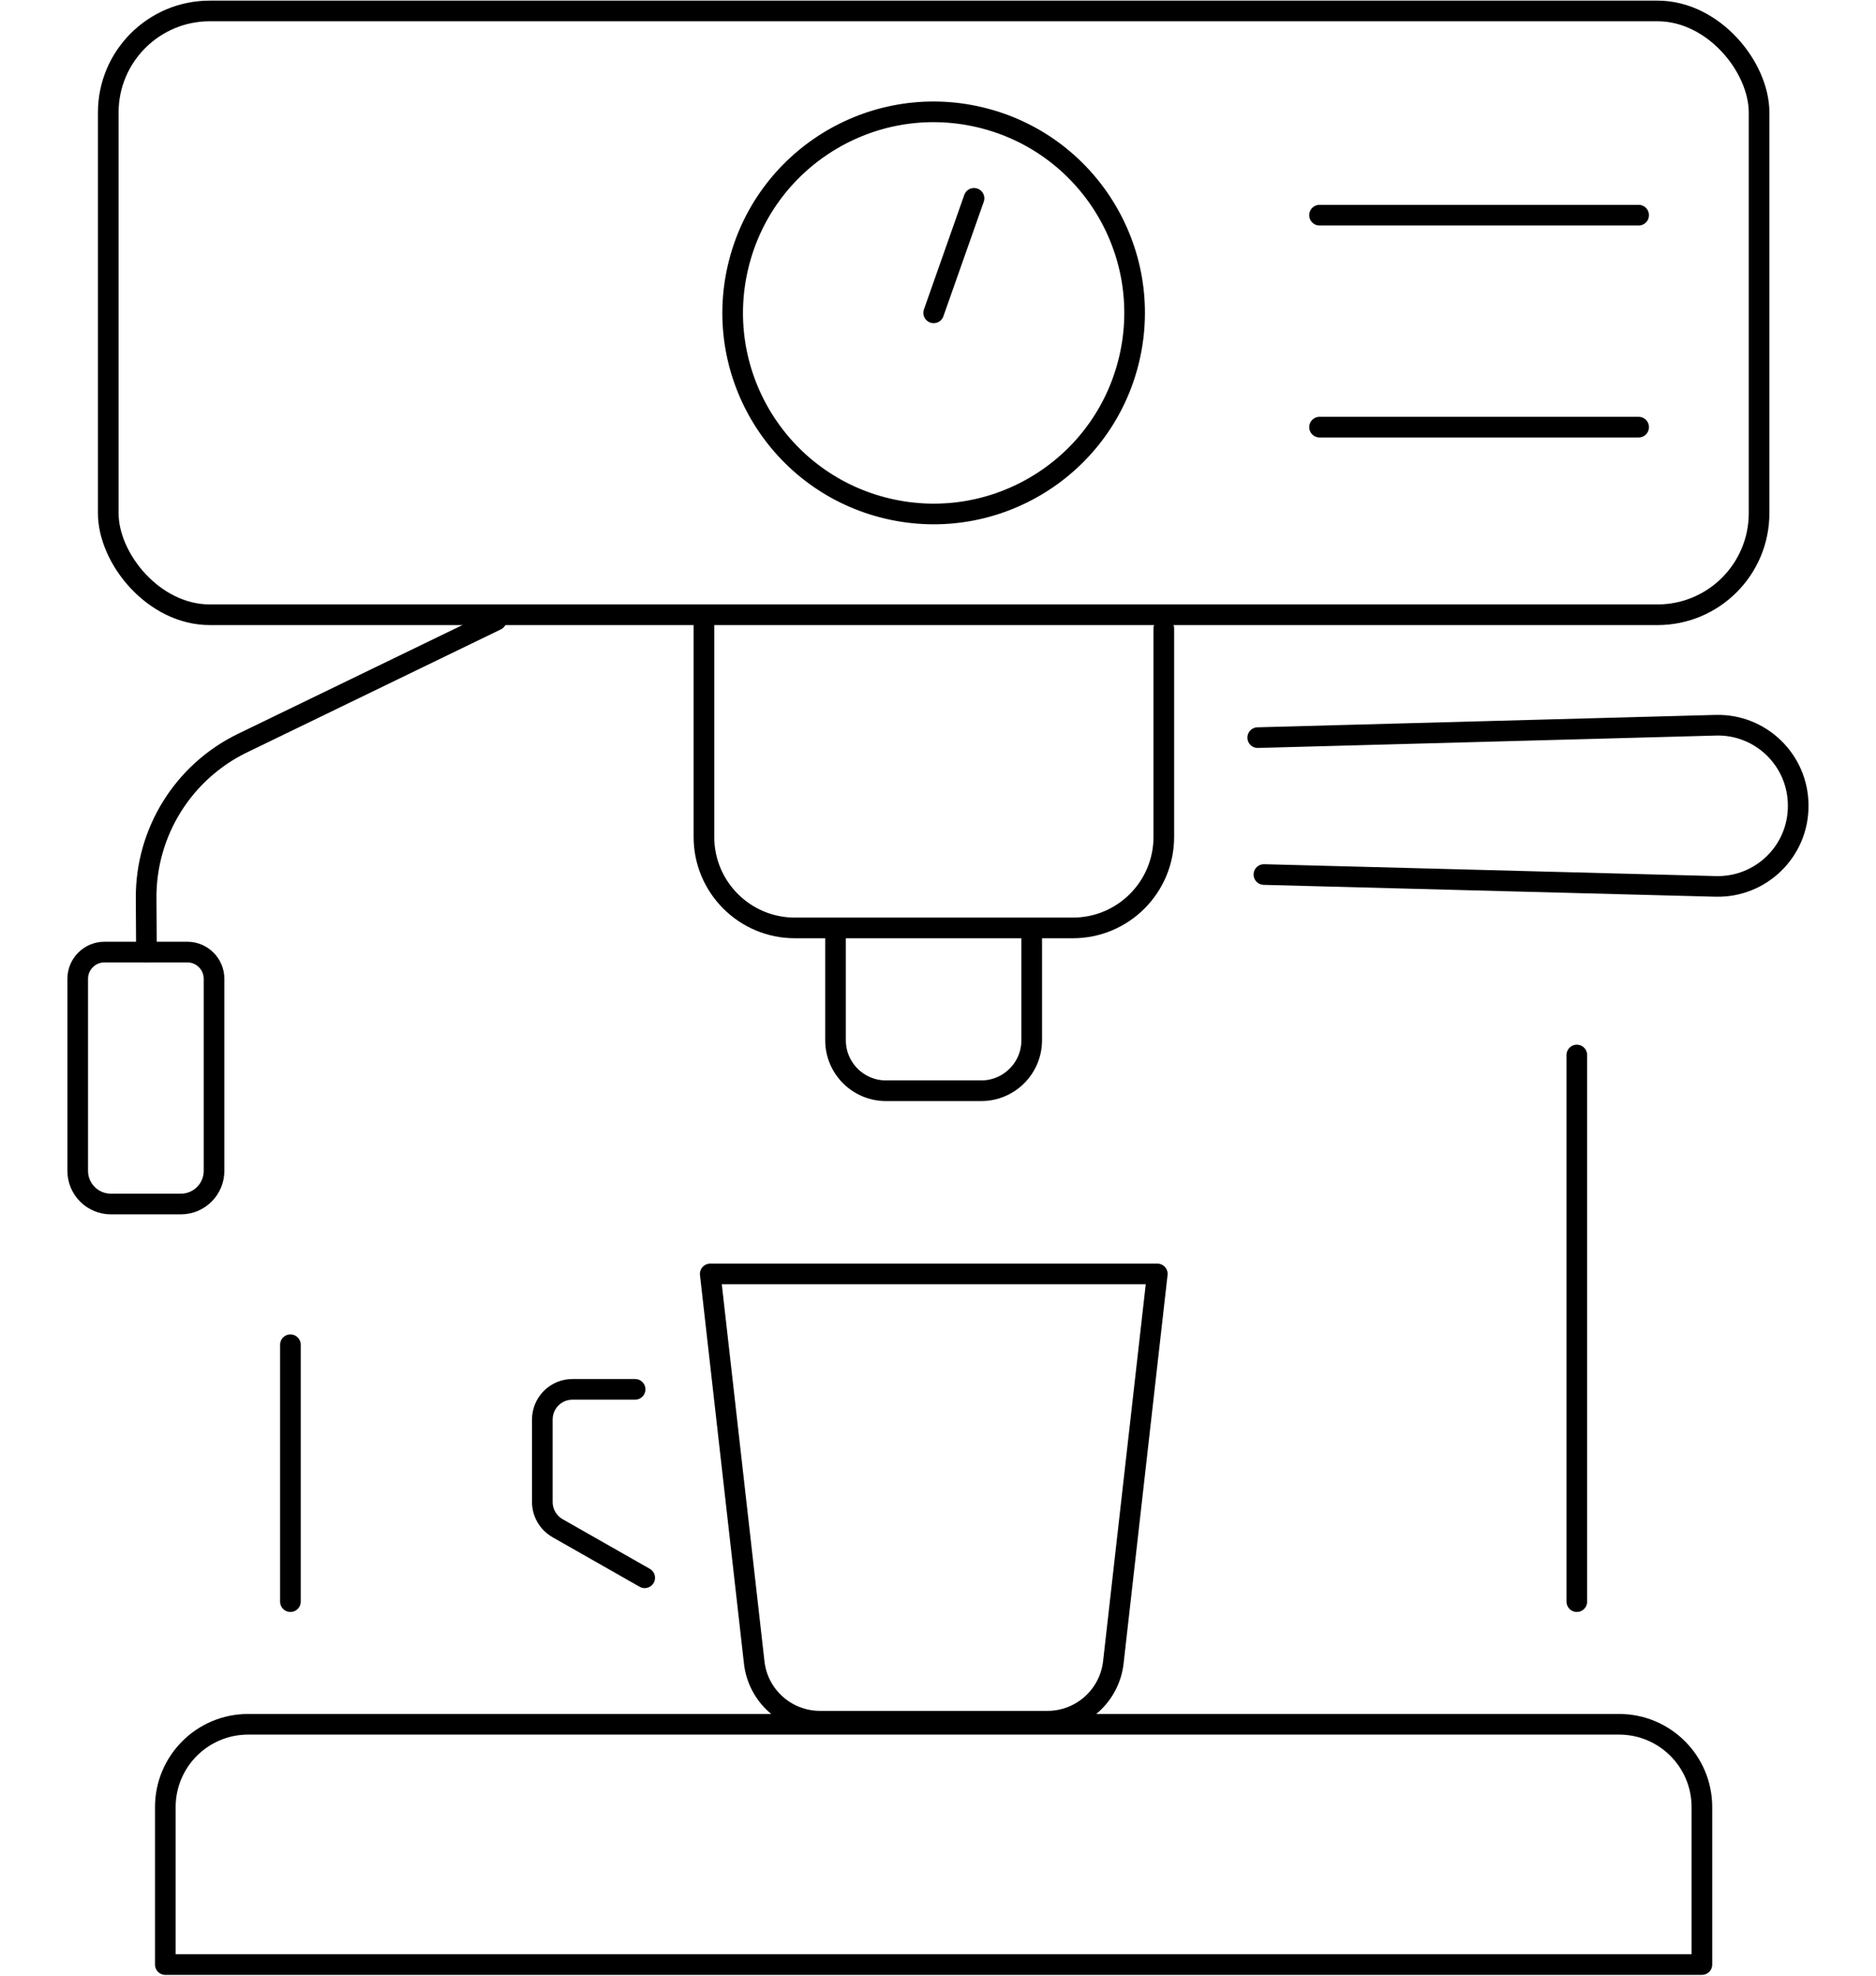 <svg viewBox="0 0 181.78 191.36" height="191.36" width="181.78" xmlns="http://www.w3.org/2000/svg" data-name="Layer 1" id="Layer_1">
  <defs>
    <style>
      .cls-1 {
        fill: none;
        stroke: #000;
        stroke-linecap: round;
        stroke-linejoin: round;
        stroke-width: 2px;
      }
    </style>
  </defs>
  <rect ry="9.84" rx="9.84" height="58.48" width="159.96" y="1.06" x="10.49" class="cls-1"></rect>
  <line y2="130.24" x2="28.14" y1="155.12" x1="28.14" class="cls-1"></line>
  <line y2="102.18" x2="152.79" y1="155.12" x1="152.79" class="cls-1"></line>
  <path d="M24.04,167h132.85c4.43,0,8.02,3.59,8.02,8.02v15.25H16.02v-15.25c0-4.43,3.59-8.02,8.02-8.02Z" class="cls-1"></path>
  <circle transform="translate(40.38 111.51) rotate(-76.85)" r="19.47" cy="30.3" cx="90.47" class="cls-1"></circle>
  <path d="M112.77,60.87v20.19c0,4.86-3.94,8.81-8.81,8.81h-26.94c-4.86,0-8.81-3.94-8.81-8.81v-21.01" class="cls-1"></path>
  <path d="M99.97,90.61v10.14c0,2.7-2.19,4.89-4.89,4.89h-9.23c-2.7,0-4.89-2.19-4.89-4.89v-10.14" class="cls-1"></path>
  <line y2="20.84" x2="158.78" y1="20.84" x1="127.86" class="cls-1"></line>
  <line y2="41.37" x2="158.78" y1="41.37" x1="127.86" class="cls-1"></line>
  <path d="M101.49,166.7h-22.03c-3.27,0-6.02-2.45-6.38-5.7l-4.26-37.62h43.32l-4.26,37.62c-.37,3.25-3.12,5.7-6.38,5.7Z" class="cls-1"></path>
  <path d="M62.47,152.81l-8.44-4.8c-.91-.52-1.48-1.49-1.48-2.54v-7.99c0-1.61,1.31-2.92,2.92-2.92h6.07" class="cls-1"></path>
  <path d="M14.19,92.22l-.03-5.23c-.04-6.39,3.59-12.23,9.34-15.02l24.59-11.91" class="cls-1"></path>
  <path d="M10.12,92.21h8.03c1.43,0,2.59,1.16,2.59,2.59v18.6c0,1.77-1.44,3.21-3.21,3.21h-6.79c-1.77,0-3.21-1.44-3.21-3.21v-18.6c0-1.43,1.16-2.59,2.59-2.59Z" class="cls-1"></path>
  <line y2="30.3" x2="90.47" y1="19.21" x1="94.38" class="cls-1"></line>
  <path d="M121.87,71.44l44.38-1.2c4.38-.12,7.99,3.4,7.99,7.78v.05c0,4.38-3.61,7.89-7.99,7.78l-43.78-1.15" class="cls-1"></path>
</svg>